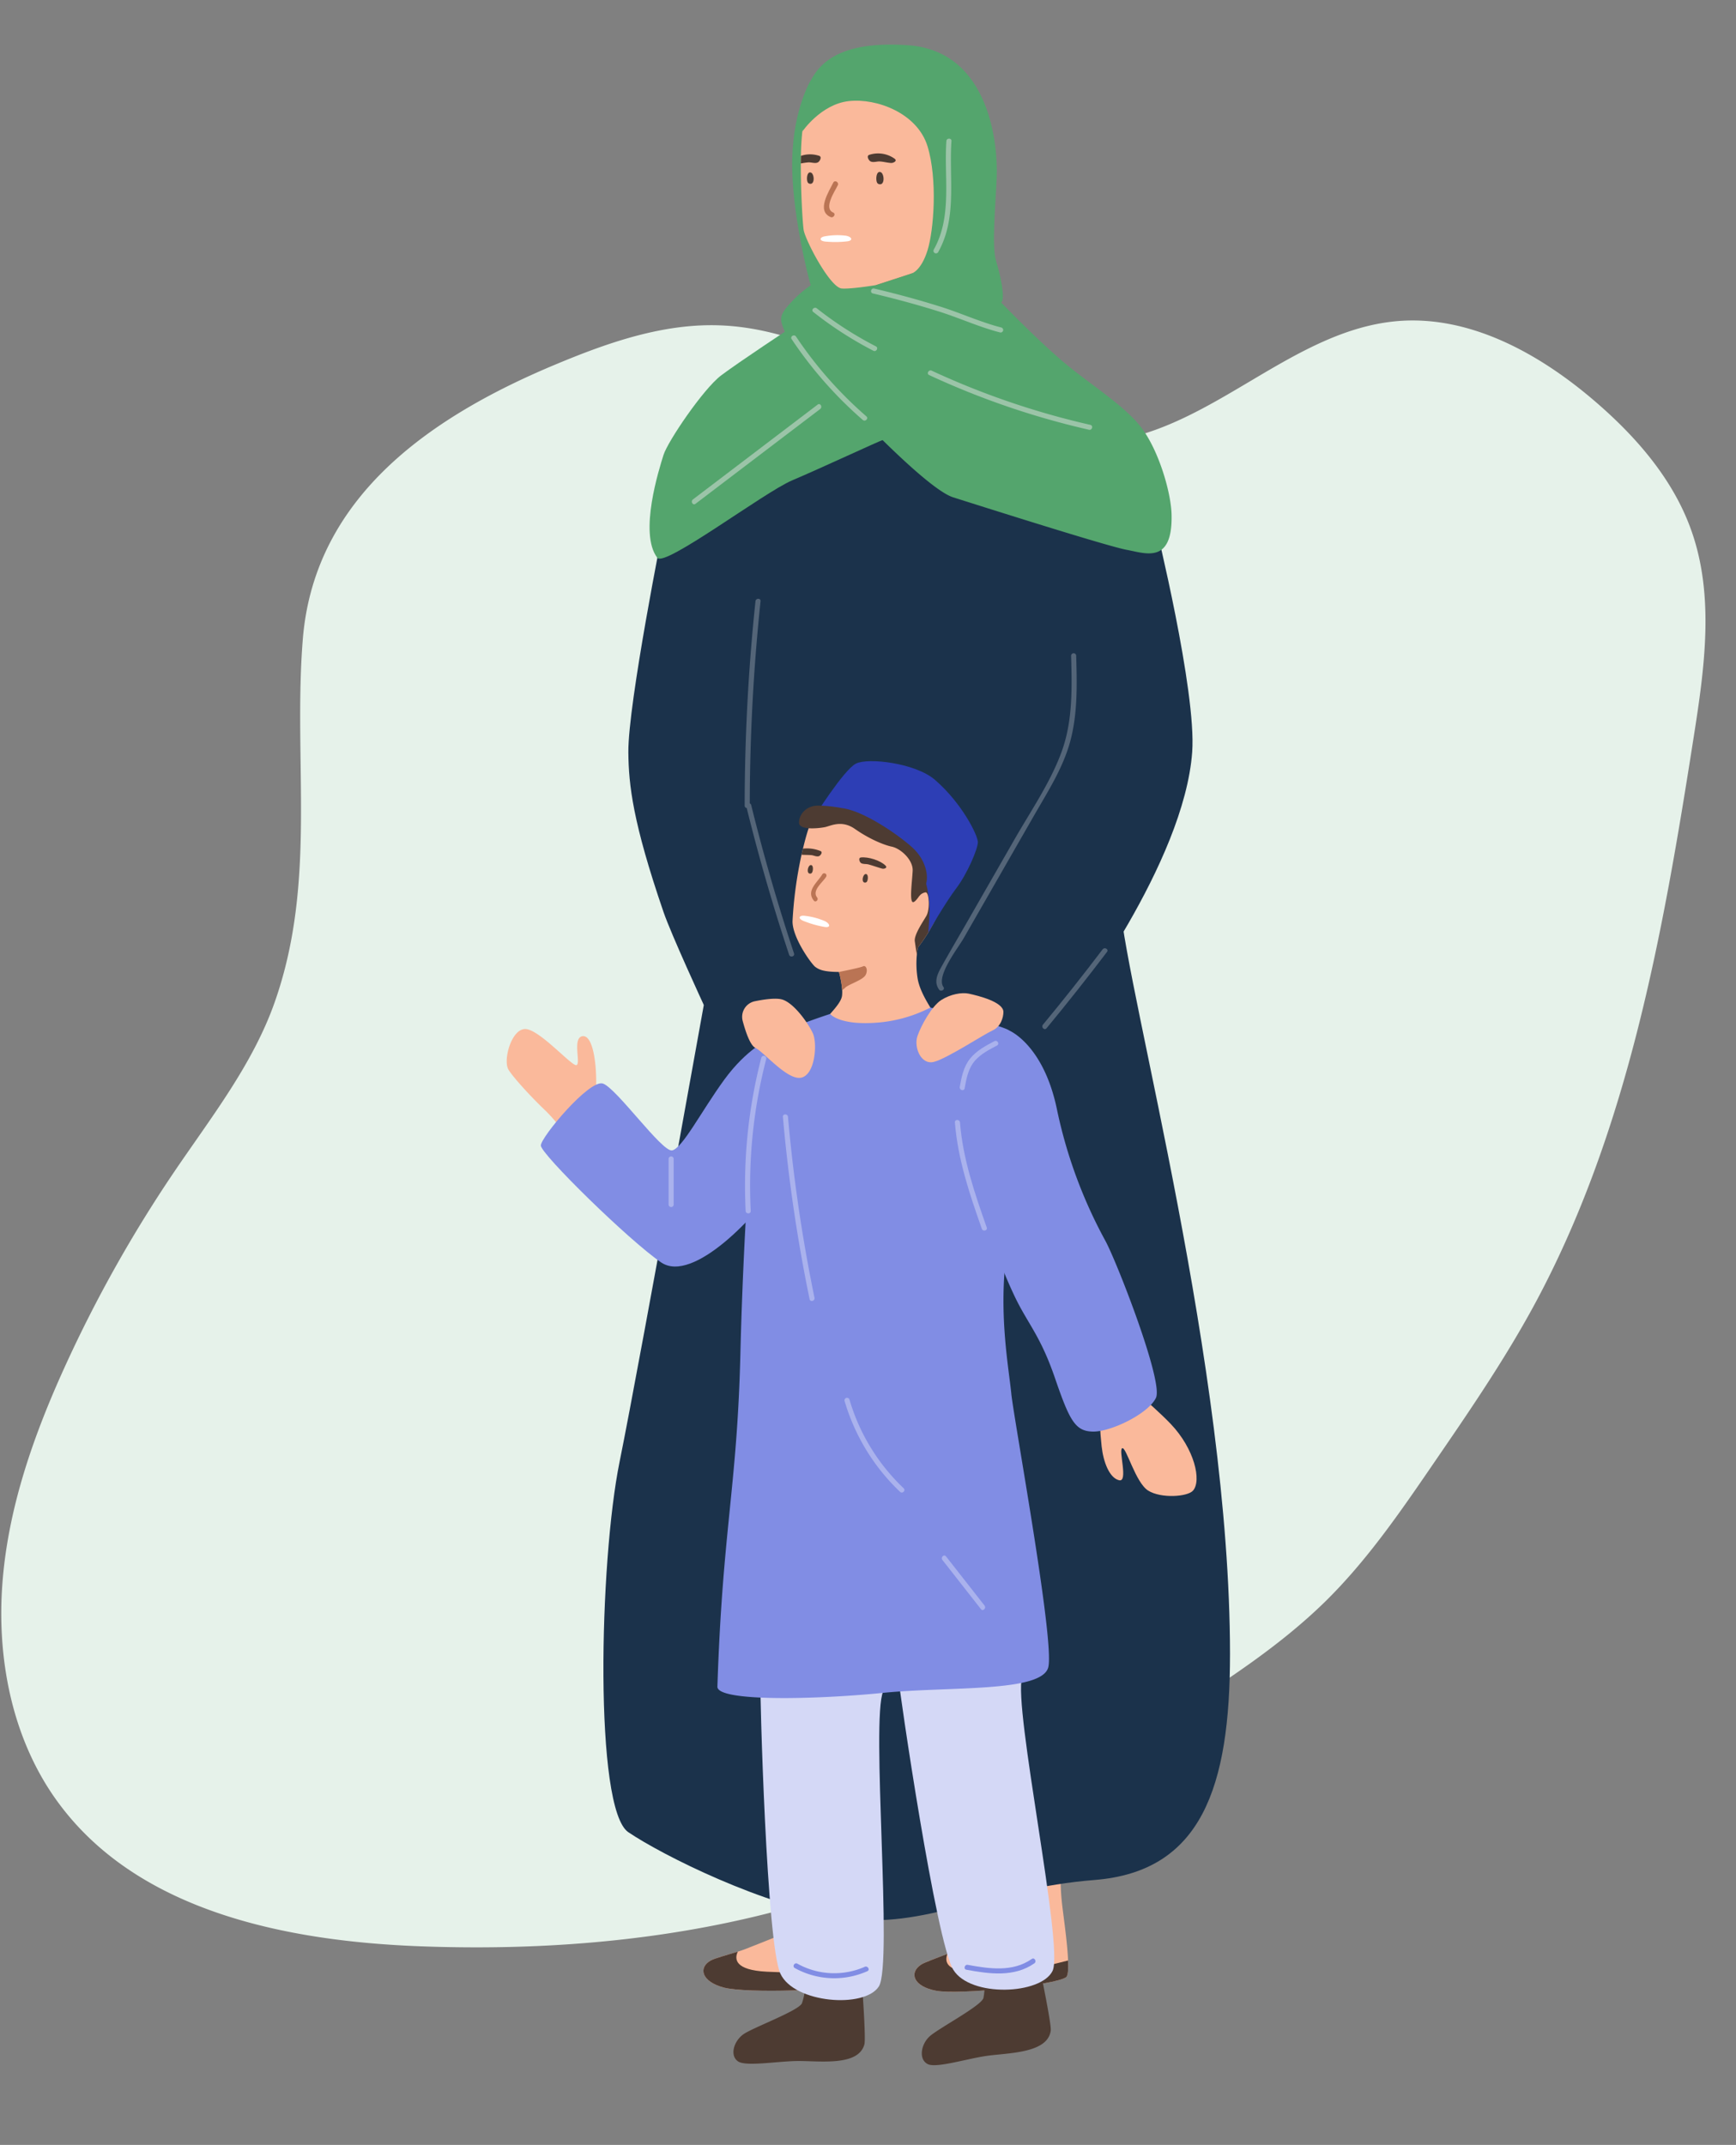 <svg xmlns="http://www.w3.org/2000/svg" xmlns:xlink="http://www.w3.org/1999/xlink" width="740" height="914" viewBox="0 0 740 914">
  <rect x="0" y="0" width="740" height="914" fill="#808080" stroke="none"/>
  <defs>
    <clipPath id="clip-Quick_Guide_-_Protection_orders_ILLUSTRATION">
      <rect width="740" height="914"/>
    </clipPath>
  </defs>
  <g id="Quick_Guide_-_Protection_orders_ILLUSTRATION" data-name="Quick Guide - Protection orders – ILLUSTRATION" clip-path="url(#clip-Quick_Guide_-_Protection_orders_ILLUSTRATION)">
    <path id="Path_134975" data-name="Path 134975" d="M374.841,42.555c-28.2-.2-55.423-9.723-82.721-17.089A568.689,568.689,0,0,0,200.148,8.672C167.21,5.431,133.6,5.136,101.635,13.779S39.368,40.492,21.019,68.286C-10.19,115.33-1.692,178.185,14.7,232.3c19.477,64.23,48.881,126.1,92.5,176.781,30.983,35.945,68.508,65.507,105.808,94.872,21.056,16.6,42.263,33.2,66.177,45.177,22.26,11.1,46.324,17.776,70.238,24.356,25.568,7.071,51.137,14.142,77.232,18.562,83.323,14.044,168.6.491,251.849-14.339,29.328-5.205,59.86-11.1,83.173-29.758,18.2-14.535,30.231-35.553,38.8-57.356,11.205-28.481,17-61.48,4.813-89.569-18.048-41.445-68.959-59.811-88.888-100.372-25.568-51.954,9.626-116.282-6.843-171.87-6.843-23.178-22.109-42.722-38.052-60.695C633.533,25.171,584.728-11.855,524.867,3.565,474.182,16.627,429.211,42.947,374.841,42.555Z" transform="translate(-45.185 767.648) rotate(-71)" fill="#e6f2ea"/>
    <g id="Group_17050" data-name="Group 17050" transform="translate(-3960.043 -1276.078)">
      <path id="Path_134500" data-name="Path 134500" d="M4286.632,1308.011s-7.349,11.721-7.891,33.387,6.848,50.63,7.891,53.879,27.878,11.912,27.878,11.912l18.082-13.995s8.955-28.277,1.1-40.98-36.276-35.444-36.817-36.256S4286.632,1308.011,4286.632,1308.011Z" transform="translate(19.001 2.393)" fill="#54a56d"/>
      <path id="Path_134501" data-name="Path 134501" d="M4385.611,1967.07c.458,4.266,2.258,16.34,2.585,24.219.14,3.769-.049,6.583-.877,7.142-4.944,3.415-45.575,7.57-55.346,5.753-9.792-1.815-11.692-7.716-6.4-11.157,1.556-1,7.191-2.97,11.161-4.535,1.076-.425,2-.818,2.717-1.151,10.354-4.891,21.927-10.629,23.306-11.7,2.155-1.718-1.987-30.993-1.987-30.993l24.695,1.31A102.737,102.737,0,0,0,4385.611,1967.07Z" transform="translate(27.139 120.209)" fill="#fab99b"/>
      <path id="Path_134502" data-name="Path 134502" d="M4388.2,1984.442c.14,3.769-.049,6.583-.877,7.142-4.944,3.415-45.575,7.57-55.346,5.753-9.792-1.815-11.692-7.716-6.4-11.157,1.556-1,7.191-2.97,11.161-4.535-1.263,3.283-.648,7.907,12.859,7.632,20.858-.412,28.861-2.355,34.723-3.861C4385.721,1985.054,4387.023,1984.744,4388.2,1984.442Z" transform="translate(27.139 127.057)" fill="#4d3b32"/>
      <path id="Path_134503" data-name="Path 134503" d="M4311.731,1969.529c.152,4.289,1.083,16.459.846,24.342-.13,3.769-.519,6.563-1.386,7.061-5.176,3.054-46,4.289-55.616,1.776-9.638-2.512-11.11-8.533-5.588-11.587,1.625-.888,7.386-2.447,11.458-3.725,1.1-.346,2.058-.671,2.793-.953,10.677-4.137,22.632-9.031,24.083-10.005,2.274-1.56.238-31.057.238-31.057l24.538,3.075A102.729,102.729,0,0,0,4311.731,1969.529Z" transform="translate(13.092 120.346)" fill="#fab99b"/>
      <path id="Path_134504" data-name="Path 134504" d="M4312.577,1987.31c-.13,3.769-.519,6.563-1.386,7.061-5.176,3.054-46,4.289-55.616,1.776-9.638-2.512-11.11-8.533-5.588-11.587,1.625-.888,7.386-2.447,11.458-3.725-1.494,3.184-1.213,7.841,12.28,8.534,20.833,1.082,28.955-.282,34.911-1.365C4310.064,1987.744,4311.386,1987.527,4312.577,1987.31Z" transform="translate(13.092 126.907)" fill="#4d3b32"/>
      <path id="Path_134505" data-name="Path 134505" d="M4234.782,1471.883s-15.18,75.8-14.99,96.374c.127,13.887,1.853,29.775,14.99,68.07,3.289,9.59,17.185,39.649,17.185,39.649s41.861-51.409,41.755-76.676-3.771-54.865-4.1-82.3,6.931-40.92,0-51.255-8.148-17.266-17.658-17.266S4234.782,1471.883,4234.782,1471.883Z" transform="translate(8.096 28.389)" fill="#1b324b"/>
      <path id="Path_134506" data-name="Path 134506" d="M4418.525,1471.918s17.517,71.027,15.645,96.888c-3.422,47.307-51.921,110.777-51.921,110.777s-16.422-104.1-17.867-121.451,3.61-66.1,0-75.3-4.262-28.687-4.262-28.687,12.2-12.272,19.422-8.663S4418.525,1471.918,4418.525,1471.918Z" transform="translate(34.065 27.712)" fill="#1b324b"/>
      <path id="Path_134507" data-name="Path 134507" d="M4264.11,1454.047s-12.634,43.435-13.834,73.04,15.875,83.335,13.834,95.4-37.7,210.528-46.4,253.293-10.885,147.954,3.742,157.822,57.53,31.392,91.846,36.568,61.389-12.617,106.869-16.214,57.786-39.329,57.753-96.435c-.071-122.63-43.676-280.208-46.924-319.682s-2.166-152.133-2.166-162.69-112.514-57.551-117.98-54.34S4264.11,1454.047,4264.11,1454.047Z" transform="translate(6.437 23.238)" fill="#1b324b"/>
      <path id="Path_134508" data-name="Path 134508" d="M4342.2,1388.2c-7.584,5.316-37.986,9.987-43.036,9.363-2.869-.378-7.517-7.073-11.1-13.544-2.669-4.848-4.736-9.563-5.025-11.365-.467-3.026-1.246-16.615-1.2-28.357,0-1.09.022-2.18.045-3.226q0-1.468.066-2.869c.089-2.646.268-5.16.513-7.5a100.109,100.109,0,0,1,3.38-18.282s13.39-10.987,37.654-9.452,37.854,28.246,39.411,39.322C4364.464,1353.348,4349.785,1382.884,4342.2,1388.2Z" transform="translate(19.579 1.434)" fill="#fab99b"/>
      <path id="Path_134509" data-name="Path 134509" d="M4286.368,1341.711a1.176,1.176,0,0,0-1.134-.667c-1.348.172-1.51,3.726-.66,4.516a1.413,1.413,0,0,0,.969.335C4287.1,1345.9,4287.2,1343.047,4286.368,1341.711Z" transform="translate(19.988 8.505)" fill="#4d3b32"/>
      <path id="Path_134510" data-name="Path 134510" d="M4311.5,1341.594a1.279,1.279,0,0,0-1.229-.724c-1.465.187-1.64,4.042-.718,4.9a1.543,1.543,0,0,0,1.053.364C4312.3,1346.137,4312.407,1343.044,4311.5,1341.594Z" transform="translate(24.604 8.473)" fill="#4d3b32"/>
      <path id="Path_134511" data-name="Path 134511" d="M4317.263,1336.4a12.153,12.153,0,0,0-10.7-1.588c-1.33.416-.3,2.355.5,2.787,1.116.6,2.717-.014,3.913.039,1.654.075,3.26.57,4.915.645C4316.829,1338.322,4318.724,1337.4,4317.263,1336.4Z" transform="translate(24.035 7.243)" fill="#4d3b32"/>
      <path id="Path_134512" data-name="Path 134512" d="M4289.112,1337.957c-.978.534-2.357.09-3.492.022a2.81,2.81,0,0,0-.423-.022,29.6,29.6,0,0,0-3.358.468c0-1.09.022-2.18.045-3.226a11.227,11.227,0,0,1,3.09-.622,12.143,12.143,0,0,1,4.671.6C4290.958,1335.6,4289.913,1337.535,4289.112,1337.957Z" transform="translate(19.579 7.304)" fill="#4d3b32"/>
      <path id="Path_134513" data-name="Path 134513" d="M4294.129,1344.8c-1.8,3.7-7.319,12-1.169,14.666,1.3.564,2.433-1.351,1.122-1.92-4.211-1.826.678-8.967,1.969-11.624C4296.672,1344.64,4294.755,1343.511,4294.129,1344.8Z" transform="translate(21.113 9.096)" fill="#ba7454"/>
      <path id="Path_134514" data-name="Path 134514" d="M4322.221,1386.395a69.838,69.838,0,0,0-11.743,9.053c-.155-3.6-.69-7.429-1.179-11.009a19.237,19.237,0,0,0-.378-2.092s12.054-3.869,15.258-4.981C4327.359,1376.253,4329.183,1382.369,4322.221,1386.395Z" transform="translate(24.59 15.204)" fill="#ba7454"/>
      <path id="Path_134515" data-name="Path 134515" d="M4282.4,1332.139s7.885-11.623,19.795-12.976,29.237,5.143,33.569,19.22,2.707,35.751,0,44.406-6.636,9.78-6.636,9.78l-15.258,4.981-10.075,32.562s21.886-2,34.643-8.015,26.833-15.764,28.729-17.118-.271-11.566-2.167-17.694-.27-23.17.271-35.63-2.311-53.879-37.9-56.315c-33.221-2.274-39.652,10.824-42.975,18.409C4281.194,1321.058,4282.4,1332.139,4282.4,1332.139Z" transform="translate(19.642 0)" fill="#54a56d"/>
      <path id="Path_134516" data-name="Path 134516" d="M4368.539,1388.958s13.445,14.051,25.357,24.352,27.793,19.685,35.012,29.791,12.072,27.254,12.271,36.307c.469,21.241-11.189,16.393-19.13,14.948s-59.2-17.686-74-22.379-69.664-65.332-71.829-70.747-2.538-6.719,3.219-12.823a47.008,47.008,0,0,1,7.919-6.758s35.173,9.476,36.2,9.476,40.768-1.8,40.768-1.8Z" transform="translate(18.269 16.021)" fill="#54a56d"/>
      <path id="Path_134517" data-name="Path 134517" d="M4288.2,1396.741s-22.711,14.96-30.291,20.688-22.74,28.106-24.545,33.882-10.648,33.414-2.627,43.837c3.152,4.1,45.524-27.954,57.463-33.009s36.735-16.63,38.956-17.339,19.573-6.484,8.01-22.366-14.319-23.595-21.244-25.693S4288.2,1396.741,4288.2,1396.741Z" transform="translate(9.51 18.641)" fill="#54a56d"/>
      <path id="Path_134518" data-name="Path 134518" d="M4214.182,1683.818s-.013-9.984,0-11.689c.079-9.841-1.722-20.8-5.955-19.984s-.542,11.624-2.437,12.309-15.972-15.483-21.928-15.385-9.475,13.535-7.038,17.374,10.286,12.231,15.7,17.374a63.077,63.077,0,0,1,9.2,11.371Z" transform="translate(0 65.51)" fill="#fab99b"/>
      <path id="Path_134519" data-name="Path 134519" d="M4340.556,1617.1a75.421,75.421,0,0,1-8.256,13.481c-.266.343-.53.685-.794,1.006a24.092,24.092,0,0,1-5.974,5.5c-4.958,2.829-17.083,3.971-26.895,3.912-6.454-.03-8.5-.978-10.088-2.152-1.619-1.195-9.822-12.521-9.7-19.516a174.633,174.633,0,0,1,3.824-28.233v-.021c.208-.885.416-1.771.623-2.633,1.5-6.281,3.092-11.348,4.327-12.781,5.333-6.224,20.928-17.95,37.127-13.357,16.177,4.593,20.978,18.309,21.766,32.357C4346.879,1601.054,4344.286,1609.419,4340.556,1617.1Z" transform="translate(19.026 49.26)" fill="#fab99b"/>
      <path id="Path_134520" data-name="Path 134520" d="M4284.936,1590.527a.891.891,0,0,1,.914-.393c.995.257.777,2.935.066,3.447a1.074,1.074,0,0,1-.759.159C4283.987,1593.594,4284.186,1591.449,4284.936,1590.527Z" transform="translate(20.04 54.599)" fill="#4d3b32"/>
      <path id="Path_134521" data-name="Path 134521" d="M4304.694,1593.752a.89.89,0,0,1,.913-.392c.994.257.778,2.935.066,3.447a1.072,1.072,0,0,1-.758.159C4303.744,1596.82,4303.942,1594.674,4304.694,1593.752Z" transform="translate(23.695 55.196)" fill="#4d3b32"/>
      <path id="Path_134522" data-name="Path 134522" d="M4314.048,1590.85c-2.228-2.224-7.412-3.834-10.538-3.463-1.123.134-.59,1.833-.013,2.3.8.644,2.168.394,3.113.615,1.308.306,4.759,1.542,6.067,1.848C4313.416,1592.319,4315.064,1591.863,4314.048,1590.85Z" transform="translate(23.468 54.085)" fill="#4d3b32"/>
      <path id="Path_134523" data-name="Path 134523" d="M4282.7,1584.212c-.2.86-.413,1.734-.618,2.627,1.549.05,3.393.064,4.267.154.966.109,2.172.785,3.145.435.693-.254,1.755-1.683.731-2.169A15.409,15.409,0,0,0,4282.7,1584.212Z" transform="translate(19.623 53.493)" fill="#4d3b32"/>
      <path id="Path_134524" data-name="Path 134524" d="M4290.3,1593.51a.972.972,0,0,1,1.663,1.005c-1.382,2.331-6.256,5.9-3.876,8.849.779.967-.607,2.327-1.394,1.353C4283.264,1600.477,4288.29,1596.9,4290.3,1593.51Z" transform="translate(20.261 55.143)" fill="#ba7454"/>
      <path id="Path_134525" data-name="Path 134525" d="M4339.224,1651.308c.293,2.256-23.9,11.321-32.12,10.225-8.171-1.116-15.683-2.831-18.681-5.149-3-2.3,9.1-10.8,9.833-16.012a14.82,14.82,0,0,0,.078-2.425,41.748,41.748,0,0,0-1.38-7.775c-.818-3.217-1.69-5.743-1.69-5.743l34.42-4.559.933-.116h.021a24.018,24.018,0,0,0-.478,3.025v.043a39.778,39.778,0,0,0,.287,9.881C4331.609,1640.5,4338.934,1649.029,4339.224,1651.308Z" transform="translate(20.709 60.085)" fill="#fab99b"/>
      <path id="Path_134526" data-name="Path 134526" d="M4324.166,1624.962h.021a24.018,24.018,0,0,0-.478,3.025v.043a.064.064,0,0,0-.022.043s-.117-.867-.315-2.1c-.041-.283-.08-.564-.139-.89-.119-.847-.256-1.8-.394-2.714-.437-2.714,3.371-8.2,4.927-10.887s1.24-10.107-.342-10.022a4.2,4.2,0,0,0-2.741,1.638l-.459-11.487s4.846,1.891,5.249,2.46c.276.395,1.9,10.75,2.948,17.414A75.426,75.426,0,0,1,4324.166,1624.962Z" transform="translate(27.16 54.876)" fill="#4d3b32"/>
      <path id="Path_134527" data-name="Path 134527" d="M4295.555,1628.939a41.223,41.223,0,0,1,1.363,7.773,15.536,15.536,0,0,0,1.4-1.165c1.4-1.339,7.274-3.118,8.529-5.217,1.236-2.119.241-4.445-1.051-3.785C4304.519,1627.187,4295.555,1628.939,4295.555,1628.939Z" transform="translate(22.117 61.32)" fill="#ba7454"/>
      <path id="Path_134528" data-name="Path 134528" d="M4286.253,1577.231s13.6-5.1,30.229,5.161,18.351,23.014,19.073,28.711-.216,14.637-.216,14.637,7.222-12.637,11.915-18.8,9.182-16.734,9.226-19.627-6.761-16.655-18.289-26.608c-8.287-7.155-28.437-9.55-33.679-6.921S4286.253,1577.231,4286.253,1577.231Z" transform="translate(20.396 47.685)" fill="#2d3eb5"/>
      <path id="Path_134529" data-name="Path 134529" d="M4299.48,1569.794a58.941,58.941,0,0,0-9.925-1.06c-5.581-.1-8.5,4.116-8.366,7.368s8.645,2.293,11.081,1.788,7.109-3.175,12.766.8,11.934,6.742,15.712,7.538,9.122,5.648,8.873,10.3-1.247,11.674-.19,13.134,4.993-5.314,5.908-7.75.483-9.7-6.109-15.556S4308.354,1570.861,4299.48,1569.794Z" transform="translate(19.458 50.643)" fill="#4d3b32"/>
      <path id="Path_134530" data-name="Path 134530" d="M4312.469,1993.283s1.626,22.142.951,24.711c-2.484,9.454-18.908,7.077-28.275,7.128-8.648.046-22.319,2.505-25.646.129-3.612-2.58-1.679-8.683,2.36-11.534s23.761-10.093,24.948-13.244a28.78,28.78,0,0,0,1.426-7.19Z" transform="translate(15.092 129.21)" fill="#4d3b32"/>
      <path id="Path_134531" data-name="Path 134531" d="M4376.11,1988.613s4.527,21.735,4.2,24.371c-1.219,9.7-17.812,9.505-27.091,10.789-8.567,1.185-21.794,5.422-25.405,3.505-3.92-2.082-2.807-8.388.821-11.745s22.225-13.134,22.988-16.413a28.8,28.8,0,0,0,.467-7.315Z" transform="translate(27.63 128.346)" fill="#4d3b32"/>
      <path id="Path_134532" data-name="Path 134532" d="M4285.6,1652.728s-9.409,3.949-19.118,17.281-17.921,29.44-22.262,30.1-23.7-26.594-29.452-28.484-26.4,22.782-26.456,26.39,37.692,40.6,51.274,49.828,41.343-20.222,51.322-35.958,7.128-43.213,7.128-43.213Z" transform="translate(2.27 66.187)" fill="#818de4"/>
      <path id="Path_134533" data-name="Path 134533" d="M4267.205,1882.285c-.171,11.55,2.77,117.2,8.636,129.822s35.94,14.922,41.964,5.42-3.483-113.608,1.859-125.8-13.422-29.078-16.911-29.129S4267.205,1882.285,4267.205,1882.285Z" transform="translate(16.869 105.025)" fill="#d4d8f6"/>
      <path id="Path_134534" data-name="Path 134534" d="M4316.527,1883.143c1.193,11.488,16.578,116.053,23.892,127.9s37.45,10.577,42.312.43-16.864-112.4-13-125.144-16.757-27.291-20.229-26.93S4316.527,1883.143,4316.527,1883.143Z" transform="translate(25.998 104.432)" fill="#d4d8f6"/>
      <path id="Path_134535" data-name="Path 134535" d="M4299.883,1644.068s3.564,4.6,18.171,3.821a59.683,59.683,0,0,0,24.563-6.537s30.723,7.516,33.668,9.815,1.661,70.78-1.422,96.184,1.17,47.668,2.239,58.513,18.616,105.865,15.75,116.653-42.336,8.038-70.546,10.87-70.693,3.873-70.48-2.666c2.192-67.112,8.411-84.886,9.793-141.723.682-28.078,2.207-59.465,4-84.927s3.856-44.674,5.536-47.1C4274.469,1652.189,4299.883,1644.068,4299.883,1644.068Z" transform="translate(14.025 64.082)" fill="#818de4"/>
      <path id="Path_134536" data-name="Path 134536" d="M4389.379,1790.439s0,4.773.767,11.763c.744,6.778,3.324,13.468,7.417,14.491s-.341-12.956,1.364-13.638,5.625,14.66,11.081,18.07,16.764,2.647,19.093,0c3.751-4.261.595-17.815-9.461-28.385-4.435-4.66-11.167-10.484-11.167-10.484Z" transform="translate(39.48 90.157)" fill="#fab99b"/>
      <path id="Path_134537" data-name="Path 134537" d="M4359.453,1649.634s14.531,5.991,20.262,33.511a203.591,203.591,0,0,0,20.708,56.156c4.919,9.1,24.761,60,21.513,66.81s-19.247,14.516-26.827,14.4-9.969-4.612-16.2-22.754-11.489-23-17.093-34.638a208.926,208.926,0,0,1-9.3-22.983s-6.244-41.606-8.276-50.66-2.654-15.924,2.84-21.256S4359.453,1649.634,4359.453,1649.634Z" transform="translate(30.856 65.614)" fill="#818de4"/>
      <path id="Path_134538" data-name="Path 134538" d="M4268.707,1659.489a217.786,217.786,0,0,0-6.685,65.307c.068,1.386,2.234,1.395,2.166,0a215.694,215.694,0,0,1,6.609-64.732A1.084,1.084,0,0,0,4268.707,1659.489Z" transform="translate(15.862 67.296)" fill="#aab2ed"/>
      <path id="Path_134539" data-name="Path 134539" d="M4288.852,1757.912a671.385,671.385,0,0,1-11.3-77.1c-.12-1.377-2.287-1.39-2.165,0a676.335,676.335,0,0,0,11.372,77.676C4287.044,1759.852,4289.132,1759.275,4288.852,1757.912Z" transform="translate(18.385 71.192)" fill="#aab2ed"/>
      <path id="Path_134540" data-name="Path 134540" d="M4322.76,1820.221a85.014,85.014,0,0,1-23.1-37.8,1.084,1.084,0,0,0-2.088.576,87.285,87.285,0,0,0,23.66,38.757C4322.238,1822.714,4323.771,1821.185,4322.76,1820.221Z" transform="translate(22.48 90.047)" fill="#aab2ed"/>
      <path id="Path_134541" data-name="Path 134541" d="M4350.764,1859.717q-8.219-10.482-16.436-20.965c-.859-1.1-2.383.447-1.532,1.531l16.436,20.965C4350.091,1862.344,4351.614,1860.8,4350.764,1859.717Z" transform="translate(28.963 100.543)" fill="#aab2ed"/>
      <path id="Path_134542" data-name="Path 134542" d="M4353.789,1653.446c-3.784,1.985-7.7,4.079-10.416,7.479-2.76,3.454-3.62,7.813-4.377,12.058-.243,1.363,1.844,1.948,2.088.576.756-4.238,1.565-8.663,4.556-11.969,2.52-2.786,5.962-4.553,9.242-6.274C4356.116,1654.668,4355.022,1652.8,4353.789,1653.446Z" transform="translate(30.153 66.295)" fill="#aab2ed"/>
      <path id="Path_134543" data-name="Path 134543" d="M4350.824,1727.582c-5.145-14.582-10.18-29.252-11.406-44.772-.109-1.379-2.275-1.391-2.167,0,1.243,15.72,6.271,30.572,11.484,45.347C4349.2,1729.463,4351.289,1728.9,4350.824,1727.582Z" transform="translate(29.833 71.562)" fill="#aab2ed"/>
      <path id="Path_134544" data-name="Path 134544" d="M4234.268,1695.917v19.491a1.084,1.084,0,0,0,2.167,0v-19.491A1.084,1.084,0,0,0,4234.268,1695.917Z" transform="translate(10.776 73.986)" fill="#aab2ed"/>
      <path id="Path_134545" data-name="Path 134545" d="M4260.956,1647.647a6.788,6.788,0,0,1,5.214-8.408c4-.809,8.783-1.478,11.442-.779,5.143,1.354,11.41,10.349,13.285,14.515s1.044,17.16-4.766,18.784-15.912-10.713-19.8-12.666C4264.15,1657.994,4262.223,1652.363,4260.956,1647.647Z" transform="translate(15.671 63.492)" fill="#fab99b"/>
      <path id="Path_134546" data-name="Path 134546" d="M4345.733,1636.38c-2.955-.636-7.827.207-11.774,2.742s-8.482,10.626-10.106,15.319,1.443,12.453,7.038,11.009,21.181-11.671,24.848-13.326,4.749-5.583,4.75-7.953C4360.492,1639.912,4349.848,1637.267,4345.733,1636.38Z" transform="translate(27.273 63.124)" fill="#fab99b"/>
      <path id="Path_134547" data-name="Path 134547" d="M4362.659,1399.422c-8.817-2.246-17.368-6.2-26.069-8.925-9.288-2.914-18.68-5.455-28.153-7.69-1.356-.32-1.934,1.768-.576,2.088,9.473,2.236,18.865,4.776,28.153,7.69,8.7,2.729,17.253,6.68,26.069,8.925A1.084,1.084,0,0,0,4362.659,1399.422Z" transform="translate(24.252 16.229)" fill="#9bc4a8"/>
      <path id="Path_134548" data-name="Path 134548" d="M4313.067,1406.158a155.184,155.184,0,0,1-25.177-16.188c-1.081-.854-2.625.667-1.531,1.531a157.994,157.994,0,0,0,25.615,16.527C4313.21,1408.666,4314.308,1406.8,4313.067,1406.158Z" transform="translate(20.346 17.514)" fill="#9bc4a8"/>
      <path id="Path_134549" data-name="Path 134549" d="M4396.786,1435.44a338.957,338.957,0,0,1-67.614-23.086c-1.255-.583-2.357,1.283-1.092,1.87a341.67,341.67,0,0,0,68.13,23.3C4397.566,1437.837,4398.146,1435.75,4396.786,1435.44Z" transform="translate(28.032 21.683)" fill="#9bc4a8"/>
      <path id="Path_134550" data-name="Path 134550" d="M4310.417,1434.149a170.424,170.424,0,0,1-29.989-34c-.771-1.153-2.648-.07-1.87,1.093a172.587,172.587,0,0,0,30.329,34.443C4309.934,1436.591,4311.472,1435.065,4310.417,1434.149Z" transform="translate(18.937 19.353)" fill="#9bc4a8"/>
      <path id="Path_134551" data-name="Path 134551" d="M4337.215,1329.933c.1-1.39-2.069-1.384-2.167,0-1.085,15.489,2.612,32.053-5.38,46.26a1.084,1.084,0,0,0,1.87,1.094C4339.761,1362.668,4336.1,1345.872,4337.215,1329.933Z" transform="translate(28.403 6.258)" fill="#9bc4a8"/>
      <path id="Path_134552" data-name="Path 134552" d="M4296.273,1424.557l-53.194,40.432c-1.1.832-.017,2.714,1.094,1.87l53.192-40.433C4298.461,1425.594,4297.383,1423.712,4296.273,1424.557Z" transform="translate(12.321 23.922)" fill="#9bc4a8"/>
      <path id="Path_134553" data-name="Path 134553" d="M4390.186,1514.984a1.084,1.084,0,0,0-2.167,0c.387,13.7.739,27.771-4.01,40.847-4.761,13.1-13.077,25.165-19.987,37.208q-10.282,17.918-20.562,35.839c-3.515,6.124-7.107,12.211-10.547,18.379-1.792,3.215-3.554,6.661-1.18,10,.8,1.126,2.681.045,1.87-1.094-3.257-4.578,6.228-16.607,8.562-20.677q5.01-8.73,10.019-17.46,10.018-17.461,20.036-34.92c5.772-10.059,12.26-20.088,15.362-31.375C4390.864,1539.787,4390.53,1527.25,4390.186,1514.984Z" transform="translate(28.599 40.503)" fill="#546578"/>
      <path id="Path_134554" data-name="Path 134554" d="M4394.413,1620.477q-12.39,16.329-25.456,32.123c-.882,1.067.642,2.606,1.531,1.531q13.239-16.009,25.795-32.562C4397.125,1620.461,4395.246,1619.38,4394.413,1620.477Z" transform="translate(35.652 60.134)" fill="#546578"/>
      <path id="Path_134555" data-name="Path 134555" d="M4282.669,1645.477q-10.381-31.245-18.257-63.228a.939.939,0,0,0-.607-.7,836.308,836.308,0,0,1,4.6-86.156c.146-1.384-2.021-1.373-2.165,0a836.433,836.433,0,0,0-4.611,87.109.988.988,0,0,0,.87,1.011q7.812,31.614,18.079,62.536C4281.019,1647.37,4283.111,1646.805,4282.669,1645.477Z" transform="translate(15.839 36.88)" fill="#546578"/>
      <path id="Path_134556" data-name="Path 134556" d="M4309.577,1986.507a32.361,32.361,0,0,1-28.73-1.333c-1.224-.666-2.318,1.2-1.092,1.87a34.7,34.7,0,0,0,30.915,1.333C4311.944,1987.824,4310.843,1985.958,4309.577,1986.507Z" transform="translate(19.094 127.684)" fill="#818de4"/>
      <path id="Path_134557" data-name="Path 134557" d="M4369.388,1983.48c-8.147,5.7-18.1,4.2-27.3,2.517-1.361-.251-1.946,1.836-.575,2.088,9.752,1.791,20.352,3.291,28.965-2.735C4371.614,1984.557,4370.533,1982.679,4369.388,1983.48Z" transform="translate(30.478 127.36)" fill="#818de4"/>
      <g id="Group_17048" data-name="Group 17048" transform="translate(4309.848 1376.271)">
        <path id="Path_134558" data-name="Path 134558" d="M4291.6,1366.386a43.359,43.359,0,0,0,8.933-.176c2.422-.424,1.636-1.941-.82-2.375a29.706,29.706,0,0,0-8.927.261c-2.367.357-2.8,2.138.814,2.291Z" transform="translate(-4288.953 -1363.592)" fill="#fff"/>
      </g>
      <g id="Group_17049" data-name="Group 17049" transform="translate(4300.915 1666.287)">
        <path id="Path_134559" data-name="Path 134559" d="M4283.664,1610.79a43.335,43.335,0,0,0,8.619,2.357c2.442.279,2.117-1.4-.115-2.509a29.71,29.71,0,0,0-8.637-2.275c-2.371-.328-3.291,1.259.133,2.427Z" transform="translate(-4281.415 -1608.319)" fill="#fff"/>
      </g>
    </g>
  </g>
</svg>
